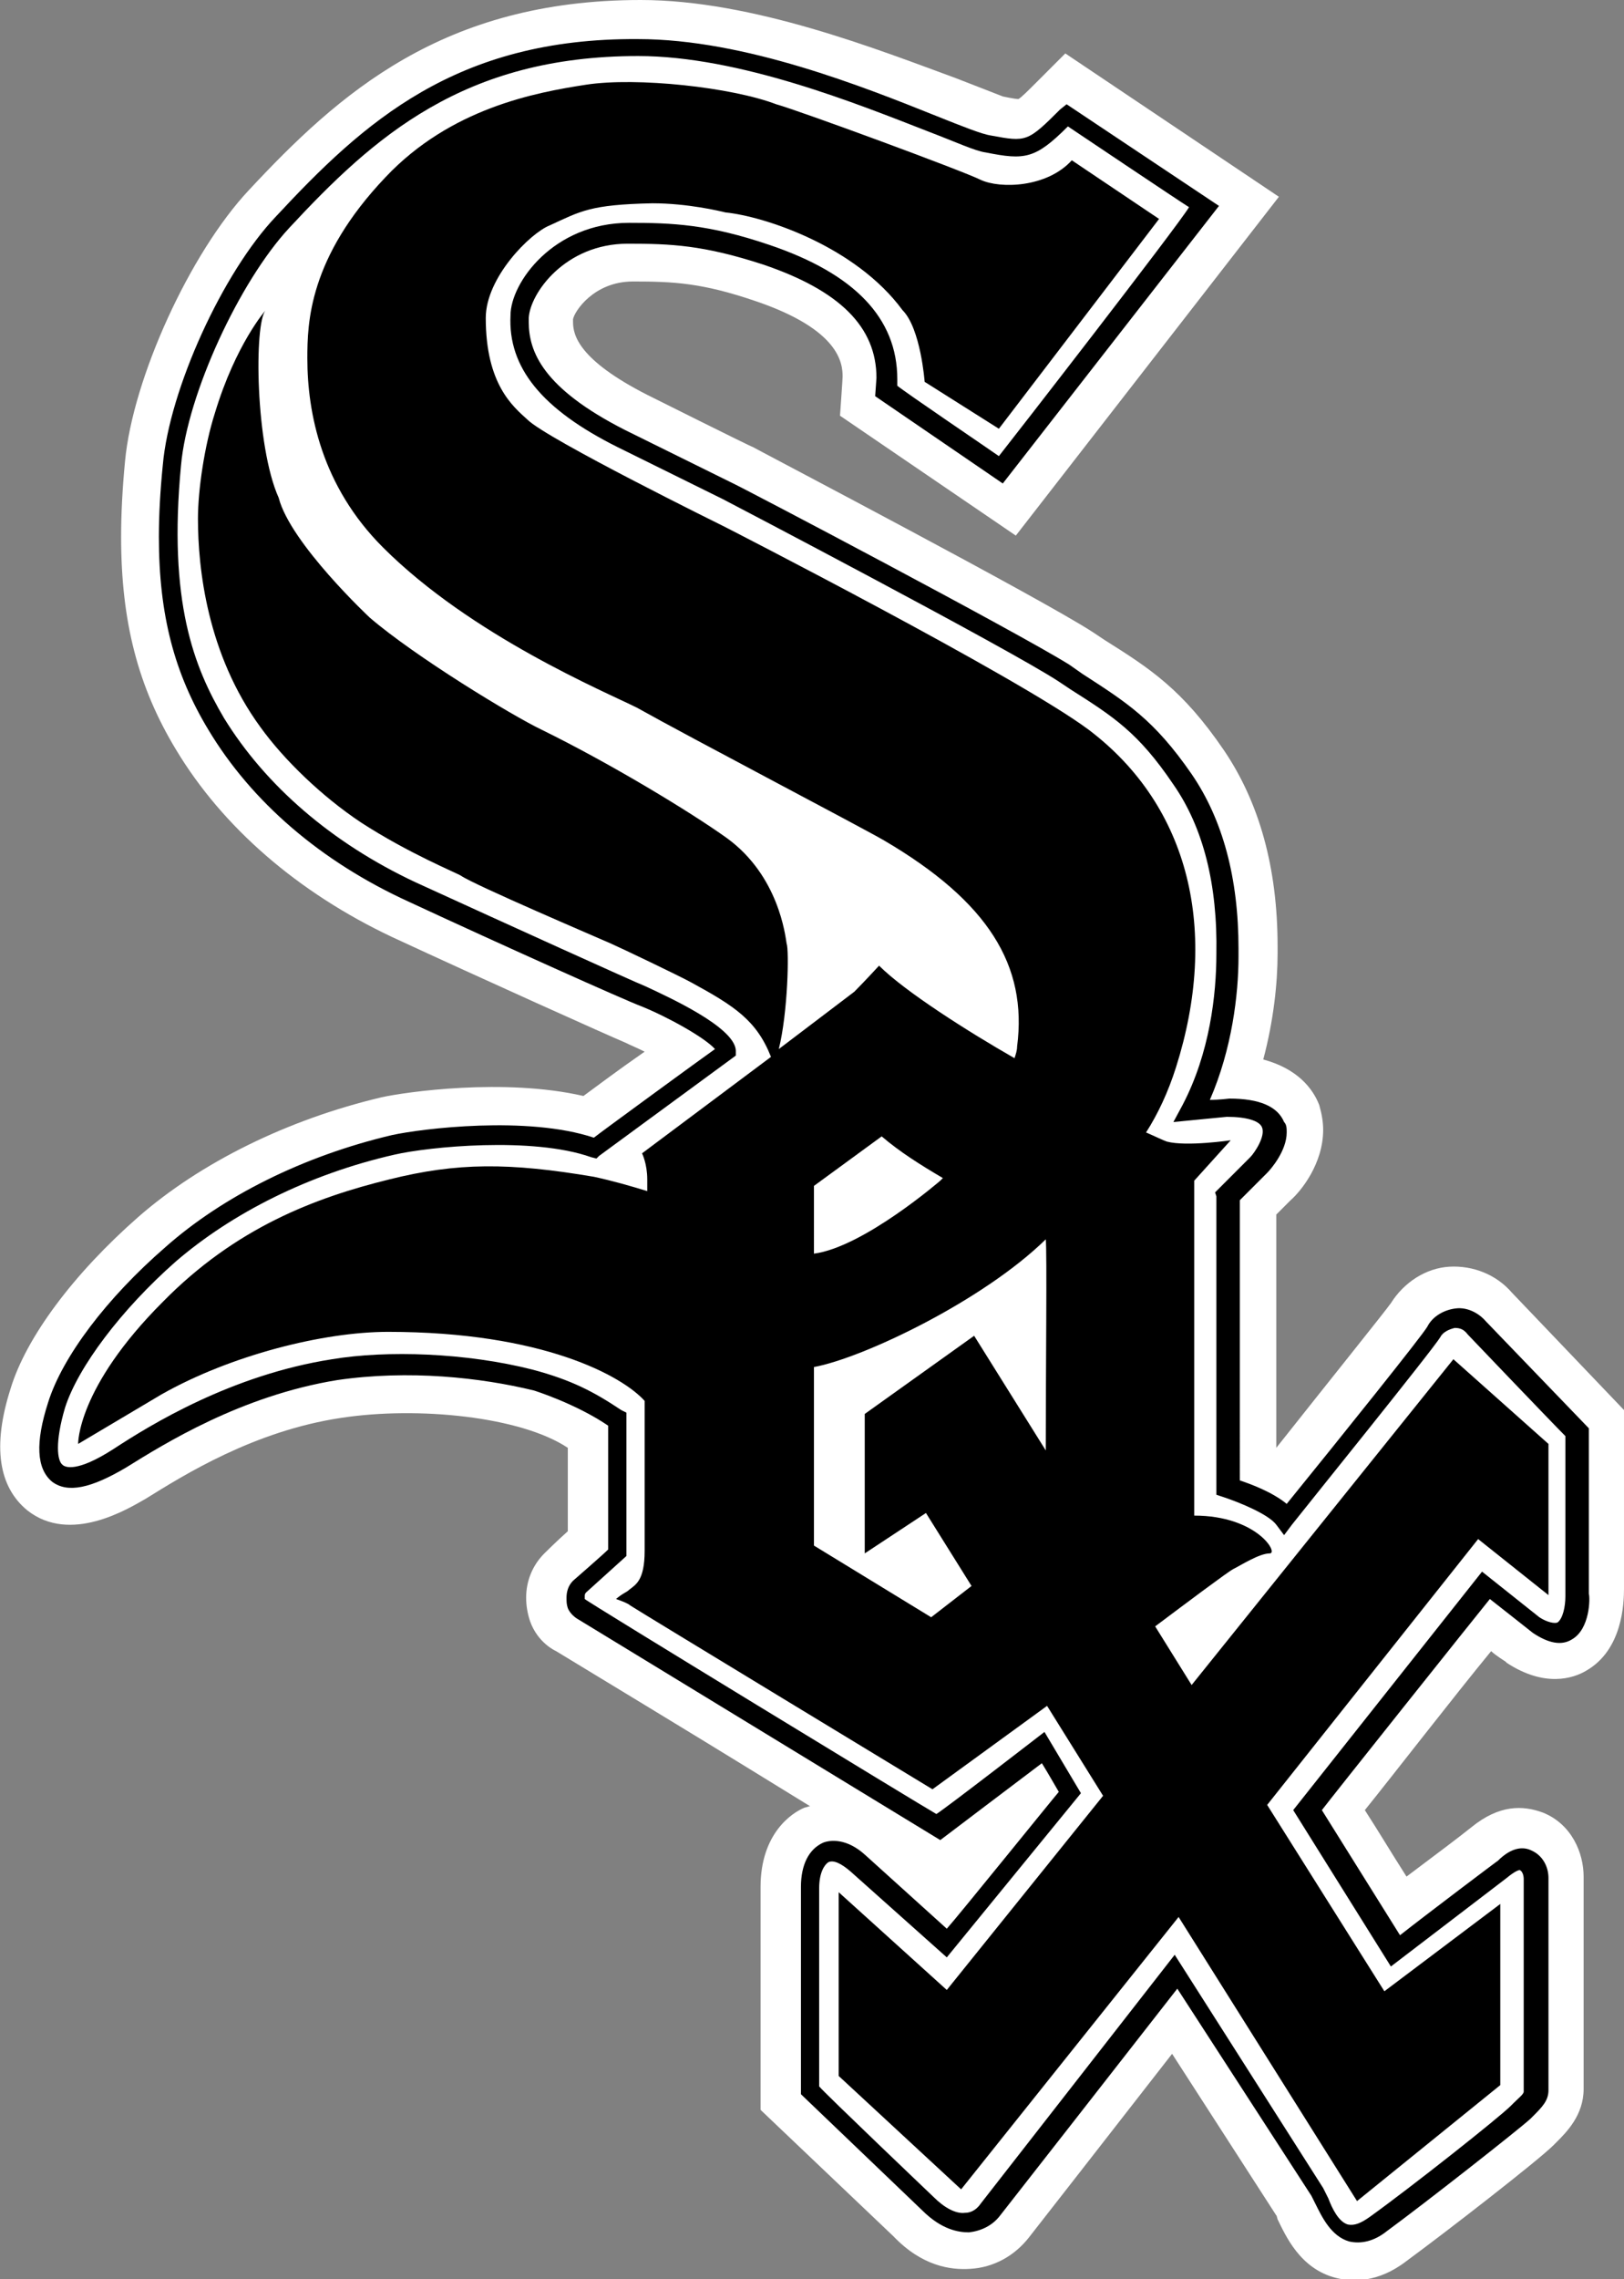 <?xml version="1.0" encoding="utf-8"?>
<svg xmlns="http://www.w3.org/2000/svg" xmlns:xlink="http://www.w3.org/1999/xlink" version="1.1" id="Layer_1" x="0px" y="0px" viewBox="0 0 124.7 174.9" style="enable-background:new 0 0 124.7 174.9;">
<rect x="0" y="0" width="124.7" height="174.9" fill="#808080" stroke="none"/>
<style type="text/css">
	.st0{fill:#FFFFFF;}
</style>
<path class="st0" d="M19.1,14.6c-4.5,4.8-8.9,14.4-9.5,20.8c-0.2,2.1-0.3,4-0.3,5.8c0,6.5,1.3,11.5,4.2,16.3c3.6,6,9.4,11,16.6,14.4&#xA;	C37,75.1,46.8,79.5,48,80c0.4,0.2,0.9,0.4,1.5,0.7c-2.3,1.6-3.6,2.6-4.7,3.4c-6.1-1.4-13.7-0.3-15.5,0.1c-7.2,1.7-13.9,5-18.7,9.2&#xA;	c-4.9,4.3-8.6,9.2-9.8,13.2c-1.4,4.4-0.9,7.5,1.3,9.3c3.3,2.6,7.7-0.1,9.1-0.9c2.9-1.8,8.3-5.2,15-6.2c5.9-0.9,13.8-0.1,17.4,2.3&#xA;	v6.4c-0.9,0.8-1.8,1.7-1.8,1.7c-0.9,0.9-1.4,2.1-1.4,3.4c0,0.6,0.1,1.2,0.3,1.8c0.6,1.7,2,2.3,2,2.3c11.7,7.1,11.7,7.1,19.5,11.9&#xA;	c-0.1,0-0.3,0.1-0.4,0.1c-1,0.4-3.4,2-3.4,6.1v17.1l10.2,9.7c2.2,2.3,4.4,2.6,5.9,2.5c1.8-0.1,3.4-1,4.5-2.4c0,0,6.8-8.7,11-14.1&#xA;	c3.1,4.8,8,12.4,8,12.4c0-0.1,0.1,0.3,0.1,0.3c0.6,1.2,1.7,3.8,4.5,4.5c1.2,0.3,3.2,0.4,5.4-1.3c3-2.2,10.1-7.7,11.3-8.9l0.2-0.2&#xA;	c0.8-0.8,2.1-2.1,2.1-4.1v-16.3c0-1.8-0.9-4-3.1-4.9c-1.6-0.6-3.4-0.6-5.5,1.1c-1,0.8-2.6,2-5,3.8c-1.4-2.2-2.1-3.4-3.2-5.1&#xA;	c2.1-2.6,6.9-8.8,9.7-12.2c0.3,0.3,1.1,0.8,1.1,0.8l0.1,0.1c2.9,1.9,5.1,1.2,6.1,0.6c2.8-1.6,2.9-5.2,2.9-6.3l0-13.7l-8.6-9&#xA;	c-1.2-1.4-3-2.1-4.8-2c-1.8,0.1-3.5,1.2-4.5,2.8c-0.5,0.7-4.6,5.8-8.8,11.1V93.2c0.5-0.5,1.1-1.1,1.1-1.1c0.8-0.7,2.5-2.8,2.5-5.4&#xA;	c0-0.6-0.1-1.2-0.3-1.9c-0.5-1.3-1.7-2.8-4.3-3.5c0.8-3,1.1-5.9,1.1-8.1c0-0.2,0-0.4,0-0.6c0-6-1.4-11-4.1-15&#xA;	c-3.2-4.7-5.7-6.3-9.2-8.5l-0.9-0.6c-4-2.6-25.2-13.7-26.1-14.2c-0.1,0-8.1-4-8.1-4c-5.3-2.7-5.7-4.6-5.7-5.6v-0.2&#xA;	c0.1-0.6,1.6-2.9,4.6-2.9c3.1,0,5.3,0.1,9.4,1.5c6.5,2.2,6.7,4.8,6.7,5.8c0,0.2-0.2,3-0.2,3l13.5,9.2l20.2-26l-16.4-11l-2.2,2.2&#xA;	c-0.7,0.7-1.2,1.2-1.4,1.3c-0.3,0-1.2-0.2-1.2-0.2l-3.6-1.4C67.4,3.8,57.8,0,49.2,0C34,0,26,7.2,19.1,14.6z"/>
<path d="M21.2,16.6c-4.1,4.3-8.2,13.3-8.7,19.1c-0.2,2-0.3,3.8-0.3,5.5c0,6,1.2,10.5,3.8,14.8c3.3,5.5,8.6,10.1,15.4,13.2&#xA;	c7.1,3.3,16.7,7.6,17.8,8c2,0.8,4.9,2.4,5.7,3.3c-1,0.7-8.8,6.4-9.3,6.8c-5.1-1.7-13.2-0.7-15.5-0.2c-6.8,1.6-13,4.7-17.4,8.6&#xA;	c-4.5,3.9-7.9,8.4-9,11.9c-1,3.1-0.9,5.1,0.3,6.1c1.2,0.9,3,0.5,5.7-1.1c2.9-1.8,8.8-5.5,16.2-6.7c5.5-0.8,11-0.2,15.1,0.8&#xA;	c0,0,3.2,1,5.7,2.7v9.5c-0.4,0.4-2.7,2.4-2.7,2.4c-0.4,0.4-0.5,0.9-0.5,1.3c0,0.3,0,0.5,0.1,0.8c0.2,0.5,0.7,0.8,0.7,0.8l27.9,17&#xA;	c0,0,6.6-5,7.8-5.9c0.5,0.8,1,1.7,1.3,2.2c-0.6,0.7-7.7,9.5-8.6,10.5l-6.2-5.6c-1.5-1.4-2.8-1.2-3.3-1c-1.1,0.5-1.7,1.7-1.7,3.4&#xA;	v15.9l9.3,8.9c1.5,1.5,2.8,1.7,3.6,1.7c0.9-0.1,1.8-0.5,2.4-1.3c0,0,10.8-13.8,13.6-17.4l10.3,15.9l0.3,0.6c0.5,1,1.2,2.5,2.6,2.9&#xA;	c0.9,0.2,1.9,0,2.9-0.8c3-2.2,10-7.7,11-8.6l0.2-0.2c0.7-0.7,1.2-1.2,1.2-2v-16.3c0-0.8-0.4-1.7-1.3-2.1c-0.6-0.3-1.5-0.3-2.6,0.8&#xA;	c0.1-0.1-5.6,4.2-7.5,5.7l-6-9.6c0.6-0.8,12-15.1,12.9-16.2c0.9,0.7,3.3,2.6,3.3,2.6c1.2,0.8,2.2,1,3,0.5c1.4-0.8,1.4-3.2,1.3-3.5&#xA;	v-12.7l-7.9-8.2c-0.6-0.7-1.5-1.1-2.3-1c-0.9,0.1-1.8,0.6-2.2,1.4c-0.4,0.7-6.5,8.3-10.8,13.6c-1.1-0.9-2.7-1.5-3.6-1.8V92.1&#xA;	c0.3-0.3,2.1-2.1,2.1-2.1c0.3-0.3,1.5-1.7,1.5-3.1c0-0.3,0-0.6-0.2-0.8c-0.5-1.2-1.9-1.8-4.2-1.8c0,0-0.8,0.1-1.5,0.1&#xA;	c1.7-3.9,2.2-8.1,2.2-11c0-0.2,0-0.4,0-0.6c0-5.4-1.2-9.9-3.6-13.4c-2.9-4.2-5-5.5-8.4-7.7L82.1,51C78.1,48.5,57,37.4,56.1,37&#xA;	c0,0-8.1-4-8.1-4c-6.3-3.2-7.4-6-7.4-8.3c0-0.1,0-0.2,0-0.3c0.1-1.9,2.8-5.7,7.6-5.7c3.3,0,5.8,0.1,10.4,1.6c5.9,2,8.7,4.8,8.7,8.7&#xA;	c0,0-0.1,1.4-0.1,1.4l9.8,6.7l16.6-21.3L81.9,8l-0.5,0.4c-2.5,2.5-2.6,2.5-5.3,2c-0.7-0.1-2.2-0.7-4.2-1.5&#xA;	c-5.5-2.2-14.7-5.9-22.9-5.9C35,2.9,27.9,9.4,21.2,16.6L21.2,16.6z M46,88.7l10.5-7.7v-0.4c-0.1-1.8-5.2-4.1-6.9-4.9&#xA;	c-1-0.4-10.7-4.8-17.7-8c-6.4-3-11.5-7.4-14.7-12.6c-2.3-3.9-4.3-8.9-3.3-19.4c0.5-5.5,4.5-14.1,8.3-18.2c6.5-7,13.4-13.2,26.8-13.2&#xA;	c7.8,0,16.9,3.7,22.3,5.8c2.1,0.8,3.6,1.5,4.4,1.6c3,0.6,3.8,0.5,6.3-2c0.9,0.6,8.2,5.5,9.3,6.2C90.4,17.4,77.5,34,76.7,35&#xA;	c-1-0.7-7.2-4.9-7.8-5.4c0-0.3,0-0.5,0-0.5c0-4.7-3.3-8.1-9.8-10.3c-4.7-1.6-7.5-1.7-10.8-1.7c-5.8,0-9.1,4.6-9.1,7.1&#xA;	c-0.2,4,2.4,7.2,8.2,10.1l8.1,4c0.2,0.1,22,11.5,25.8,14l0.9,0.6c3.3,2.1,5.2,3.3,7.9,7.3c2.3,3.3,3.4,7.7,3.3,13&#xA;	c0,3.1-0.5,7.6-2.6,11.6l-0.7,1.3l4.1-0.4c1.5,0,2.5,0.3,2.7,0.8c0.3,0.7-0.6,2-0.9,2.3l-2.7,2.7l0.1,0.3v22.9l0.6,0.2&#xA;	c1.2,0.4,3.4,1.3,4,2.1l0.6,0.8l0.6-0.8c1.1-1.4,10.8-13.4,11.4-14.4c0.2-0.4,0.7-0.6,1.1-0.7c0.4,0,0.7,0.1,1,0.5&#xA;	c0,0,6.4,6.7,7.5,7.8v12.3c0,0.8-0.2,1.7-0.6,2c-0.2,0.1-0.8,0-1.4-0.4l-4.4-3.5l-14.5,18.3l7.5,12l8.9-6.8c0.6-0.5,0.9-0.6,1-0.6&#xA;	c0.2,0.1,0.3,0.4,0.3,0.7v16.3c0,0.2-0.4,0.5-0.8,0.9l-0.2,0.2c-0.9,0.9-7.6,6.2-10.8,8.5c-0.7,0.5-1.2,0.7-1.7,0.6&#xA;	c-0.7-0.2-1.2-1.2-1.5-2l-0.4-0.8L90.2,150l-14.9,19.1c-0.2,0.3-0.6,0.7-1.2,0.7c-0.7,0.1-1.6-0.4-2.4-1.2c0,0-8.4-8-8.8-8.5v-15.2&#xA;	c0-1.2,0.4-1.8,0.7-2c0.4-0.2,1,0.1,1.7,0.7c0,0,7.4,6.6,7.4,6.6L83,137.6l-2.8-4.7c0,0-7.5,5.8-8.3,6.3c-0.9-0.5-27-16.4-27-16.5&#xA;	c0-0.1,0-0.1,0-0.2c0-0.1,0-0.2,0.1-0.3l3.1-2.8l0-0.3v-10.7l-0.4-0.2c-2.1-1.4-3.8-2.3-6.8-3.1c-5.1-1.3-11.2-1.5-15.4-0.8&#xA;	c-7.7,1.2-13.9,5-16.8,6.9c-2.8,1.8-3.7,1.4-3.9,1.2c-0.4-0.3-0.6-1.7,0.2-4.4c1-3.1,4.3-7.5,8.5-11.2c4.3-3.7,10.2-6.7,16.8-8.2&#xA;	c2.6-0.6,10.6-1.4,15.1,0.2l0.4,0.1L46,88.7L46,88.7z"/>
<g>
	<path d="M118.9,122.4v-11.6l-7.3-6.5l-20.1,25l-2.8-4.5c2.4-1.8,5.6-4.2,6-4.4c0.6-0.3,2-1.2,2.8-1.2c0.7,0-1-2.9-5.8-2.9V90.6&#xA;		l2.8-3.1c0,0-3.4,0.5-4.9,0.1c-0.3-0.1-0.9-0.4-1.6-0.7c0.9-1.4,1.7-3.1,2.3-5c3.3-10.4,1.1-20-6.7-25.9c-5.5-4.1-28-15.6-28-15.6&#xA;		s-13.6-6.7-15.1-8.2c-1.1-1-3.2-2.7-3.2-7.8c0-3.1,3.4-6.5,4.9-7.1c2.4-1.1,3.1-1.6,7.9-1.7c2.7,0,5.2,0.6,5.6,0.7&#xA;		c3,0.3,10,2.6,13.6,7.5c1.4,1.4,1.7,5.5,1.7,5.5l5.7,3.6l12.3-16.1l-6.7-4.5c-1.9,2.1-5.5,2.2-7,1.5c-1.4-0.7-13.9-5.3-15.7-5.8&#xA;		C56.2,6.7,48.9,5.9,45,6.5c-3.9,0.6-10.4,1.8-15.4,7.1c-5.9,6.2-6,11.2-6,13.9c0,4.2,1.1,9.8,5.8,14.5c6.8,6.8,17.1,11.1,19.5,12.3&#xA;		c4.1,2.3,17.1,9.1,19,10.2c8,4.7,11,9.6,10.2,15.8c0,0.3-0.1,0.6-0.2,0.9c-3.5-2-8.4-5.1-10.4-7.1c0,0-1.2,1.3-1.9,2l-5.8,4.4&#xA;		c0.7-2.8,0.8-7.6,0.6-8.1c-0.1-0.6-0.6-5.2-4.6-8.1c-2.8-2-8.9-5.7-14.2-8.3c-2.3-1.1-9.7-5.6-13.2-8.6c0,0-6.1-5.7-7-9.2&#xA;		c-1.8-4-1.9-13.4-1-14.4c0,0-2.3,2.6-3.9,7.9c-0.8,2.5-1.3,5.9-1.3,8.1c0,3.8,0.7,10.4,4.8,16c1.8,2.5,4.7,5.3,7.7,7.3&#xA;		c3.7,2.4,7.4,3.9,7.7,4.1c1,0.7,10.6,4.8,11.5,5.2c0.9,0.4,5.3,2.5,6.2,3c3.3,1.8,5,2.9,6.1,5.7l-9.9,7.4c0,0,0.4,0.8,0.4,2v0.9&#xA;		c-1.3-0.4-2.7-0.8-4.1-1.1c-6.5-1.1-10.5-1.1-15.7,0.2c-5.7,1.4-11.8,3.7-17.4,9.4C5.9,106.5,6,110.8,6,110.8l6.4-3.8&#xA;		c5.3-3,12.4-4.8,17.4-4.8c11.9,0,18,3.4,19.7,5.3v11.5c0,2.3-0.7,2.6-1.2,3c-0.2,0.2-0.4,0.2-1,0.7c0,0,0.9,0.3,1.1,0.5&#xA;		c0.6,0.4,23.2,14.1,23.2,14.1l8.8-6.4l4.3,6.9l-12,14.9l-8.3-7.5v14.1l9.4,8.7l16.7-20.9l13.7,21.8l11-8.9v-13.9l-8.9,6.7l-9-14.3&#xA;		l16.2-20.4L118.9,122.4L118.9,122.4z M62.5,91l5.2-3.8c1.4,1.2,3,2.2,4.7,3.2c-0.1,0.1-0.2,0.2-0.2,0.2s-5.9,5.1-9.7,5.6L62.5,91&#xA;		L62.5,91z M71.5,124.1l-9-5.5v-13.7c3.8-0.7,13-5.1,17.8-9.8c0.1,0.9,0,10,0,16.2l-5.5-8.8l-8.4,6v10.7l4.7-3.1l3.5,5.6L71.5,124.1&#xA;		L71.5,124.1z"/>
</g>
</svg>